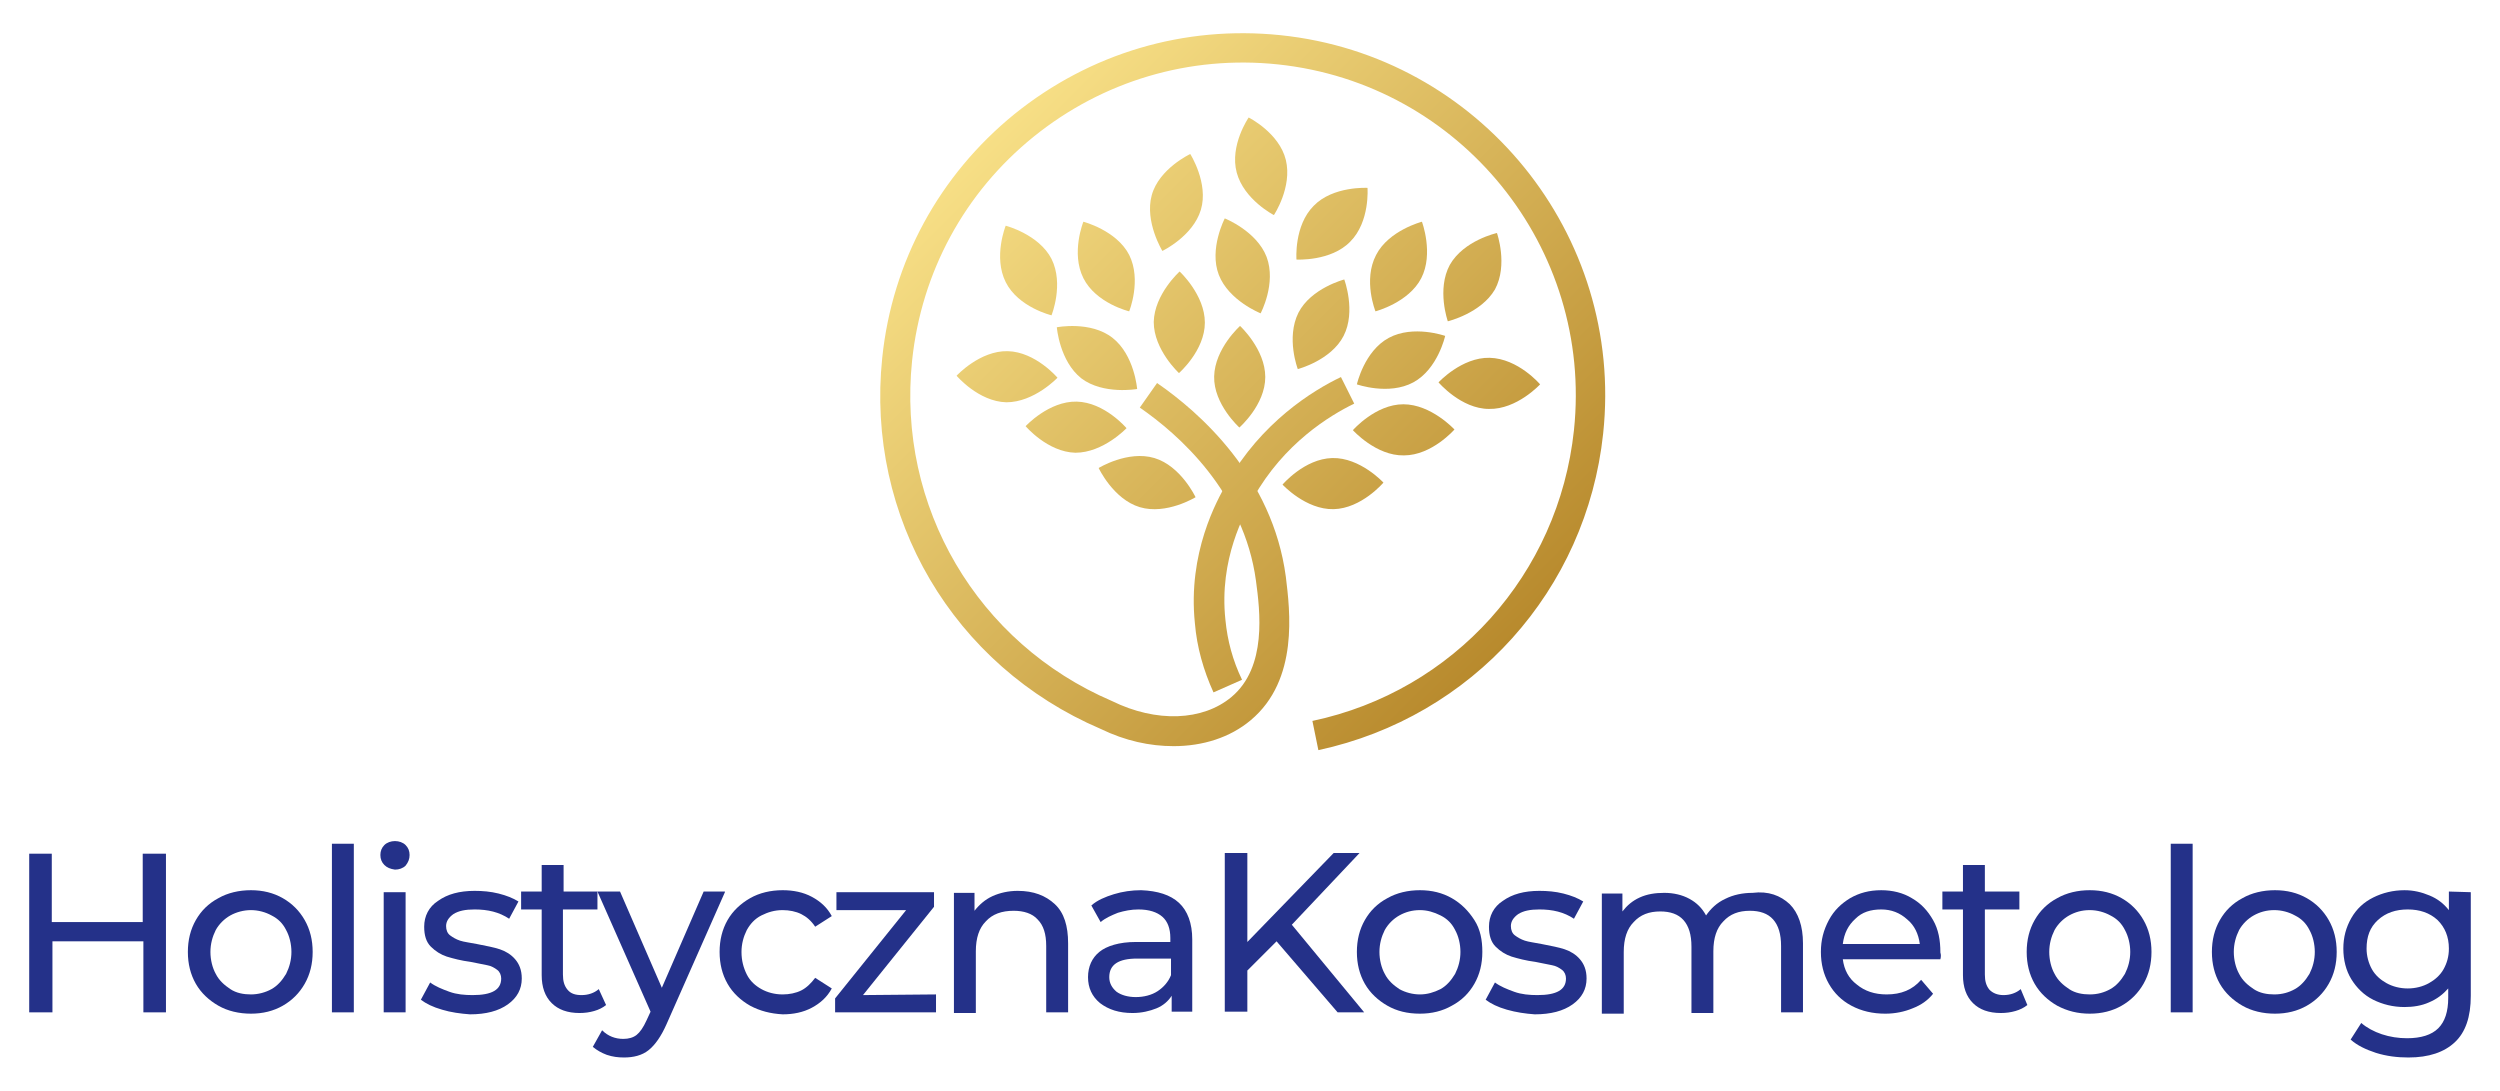 <?xml version="1.0" encoding="utf-8"?>
<!-- Generator: Adobe Illustrator 27.0.0, SVG Export Plug-In . SVG Version: 6.00 Build 0)  -->
<svg version="1.1" id="Layer_1" xmlns="http://www.w3.org/2000/svg" xmlns:xlink="http://www.w3.org/1999/xlink" x="0px" y="0px"
	 viewBox="0 0 376.6 164.3" style="enable-background:new 0 0 376.6 164.3;" xml:space="preserve">
<style type="text/css">
	.st0{fill:#243189;}
	.st1{fill:url(#SVGID_1_);}
	.st2{fill:url(#SVGID_00000049902349404888256290000015097910733427179690_);}
	.st3{fill:url(#SVGID_00000003096616414583517600000000044160006724214163_);}
	.st4{fill:url(#SVGID_00000020381041685486469590000001569360510948131214_);}
	.st5{fill:url(#SVGID_00000028307747601258018240000014306884488973276831_);}
	.st6{fill:url(#SVGID_00000115487037288437606670000018303434586144709796_);}
	.st7{fill:url(#SVGID_00000029760983709927259770000014287560700241825164_);}
	.st8{fill:url(#SVGID_00000003063522703712922380000006626811235349455022_);}
	.st9{fill:url(#SVGID_00000047749417541723254240000011322194435013865890_);}
	.st10{fill:url(#SVGID_00000007393278436754968170000015116863626314430114_);}
	.st11{fill:url(#SVGID_00000181801665118514577630000011649705938035810731_);}
	.st12{fill:url(#SVGID_00000099636196936019223570000005274212620393010879_);}
	.st13{fill:url(#SVGID_00000016766320927249488860000016622679261212434308_);}
	.st14{fill:url(#SVGID_00000101812982883573631550000007386034599725292710_);}
	.st15{fill:url(#SVGID_00000047053425024490403720000004441561431389480371_);}
	.st16{fill:url(#SVGID_00000126311210458406923900000010746059476551915412_);}
	.st17{fill:url(#SVGID_00000144339025891944486440000012445091034407147959_);}
	.st18{fill:url(#SVGID_00000092430673414746236560000008847368705195766658_);}
	.st19{fill:url(#SVGID_00000173876752873001446400000006778152686641637296_);}
	.st20{fill:url(#SVGID_00000090974613351681424260000005963762997987896471_);}
	.st21{fill:url(#SVGID_00000011016528671507175930000015801169392744054931_);}
	.st22{fill:url(#SVGID_00000081621827565523278640000016866676744809933957_);}
</style>
<g>
	<g>
		<g>
			<path class="st0" d="M25,128.6v23.9h-3.4v-10.7H7.9v10.7H4.4v-23.9h3.4v10.3h13.7v-10.3H25z"/>
			<path class="st0" d="M32.9,151.5c-1.4-0.8-2.6-1.9-3.4-3.3s-1.2-3-1.2-4.8s0.4-3.4,1.2-4.8s1.9-2.5,3.4-3.3
				c1.4-0.8,3.1-1.2,4.9-1.2s3.4,0.4,4.8,1.2c1.4,0.8,2.5,1.9,3.3,3.3s1.2,3,1.2,4.8s-0.4,3.4-1.2,4.8s-1.9,2.5-3.3,3.3
				c-1.4,0.8-3,1.2-4.8,1.2S34.3,152.3,32.9,151.5z M40.9,149c0.9-0.5,1.6-1.3,2.2-2.3c0.5-1,0.8-2.1,0.8-3.3s-0.3-2.4-0.8-3.3
				c-0.5-1-1.2-1.7-2.2-2.2c-0.9-0.5-2-0.8-3.1-0.8s-2.2,0.3-3.1,0.8s-1.7,1.3-2.2,2.2c-0.5,1-0.8,2.1-0.8,3.3s0.3,2.4,0.8,3.3
				c0.5,1,1.3,1.7,2.2,2.3s2,0.8,3.1,0.8S40,149.5,40.9,149z"/>
			<path class="st0" d="M50,127.1h3.3v25.4H50V127.1z"/>
			<path class="st0" d="M57.9,130.3c-0.4-0.4-0.6-0.9-0.6-1.5s0.2-1.1,0.6-1.5s1-0.6,1.6-0.6c0.6,0,1.2,0.2,1.6,0.6
				c0.4,0.4,0.6,0.9,0.6,1.5c0,0.6-0.2,1.1-0.6,1.6c-0.4,0.4-1,0.6-1.6,0.6C58.8,130.9,58.3,130.7,57.9,130.3z M57.8,134.4h3.3v18.1
				h-3.3V134.4z"/>
			<path class="st0" d="M66.6,152.1c-1.4-0.4-2.4-0.9-3.2-1.5l1.4-2.6c0.8,0.6,1.8,1,2.9,1.4s2.3,0.5,3.5,0.5c2.9,0,4.3-0.8,4.3-2.5
				c0-0.5-0.2-1-0.6-1.3s-0.9-0.6-1.5-0.7c-0.6-0.1-1.4-0.3-2.5-0.5c-1.5-0.2-2.6-0.5-3.6-0.8c-0.9-0.3-1.7-0.8-2.4-1.5
				c-0.7-0.7-1-1.7-1-3c0-1.6,0.7-3,2.1-3.9c1.4-1,3.2-1.5,5.5-1.5c1.2,0,2.4,0.1,3.6,0.4c1.2,0.3,2.2,0.7,3,1.2l-1.4,2.6
				c-1.5-1-3.2-1.4-5.2-1.4c-1.4,0-2.4,0.2-3.2,0.7c-0.7,0.5-1.1,1.1-1.1,1.8c0,0.6,0.2,1.1,0.6,1.4s0.9,0.6,1.5,0.8
				c0.6,0.2,1.5,0.3,2.5,0.5c1.5,0.3,2.6,0.5,3.5,0.8c0.9,0.3,1.7,0.8,2.3,1.5c0.6,0.7,1,1.6,1,2.9c0,1.6-0.7,2.9-2.1,3.9
				c-1.4,1-3.3,1.5-5.7,1.5C69.4,152.7,67.9,152.5,66.6,152.1z"/>
			<path class="st0" d="M91.3,151.4c-0.5,0.4-1.1,0.7-1.8,0.9c-0.7,0.2-1.4,0.3-2.2,0.3c-1.8,0-3.2-0.5-4.2-1.5
				c-1-1-1.5-2.4-1.5-4.2v-9.9h-3.1v-2.7h3.1v-4h3.3v4H90v2.7h-5.2v9.8c0,1,0.2,1.7,0.7,2.3s1.2,0.8,2.1,0.8c1,0,1.9-0.3,2.6-0.9
				L91.3,151.4z"/>
			<path class="st0" d="M109.2,134.4l-8.8,19.9c-0.8,1.8-1.7,3.1-2.7,3.9s-2.3,1.1-3.7,1.1c-0.9,0-1.7-0.1-2.6-0.4
				c-0.8-0.3-1.5-0.7-2.1-1.2l1.4-2.5c0.9,0.9,2,1.3,3.2,1.3c0.8,0,1.5-0.2,2-0.6c0.5-0.4,1-1.1,1.5-2.2l0.6-1.3l-8-18.1h3.4
				l6.3,14.5l6.3-14.5H109.2z"/>
			<path class="st0" d="M113,151.5c-1.4-0.8-2.6-1.9-3.4-3.3s-1.2-3-1.2-4.8s0.4-3.4,1.2-4.8s2-2.5,3.4-3.3c1.4-0.8,3.1-1.2,4.9-1.2
				c1.6,0,3.1,0.3,4.4,1c1.3,0.7,2.3,1.6,3,2.9l-2.5,1.6c-0.6-0.9-1.3-1.5-2.1-1.9c-0.8-0.4-1.8-0.6-2.8-0.6c-1.2,0-2.2,0.3-3.2,0.8
				s-1.7,1.3-2.2,2.2c-0.5,1-0.8,2.1-0.8,3.3c0,1.3,0.3,2.4,0.8,3.4c0.5,1,1.3,1.7,2.2,2.2c0.9,0.5,2,0.8,3.2,0.8c1,0,2-0.2,2.8-0.6
				c0.8-0.4,1.5-1.1,2.1-1.9l2.5,1.6c-0.7,1.3-1.7,2.2-3,2.9s-2.8,1-4.4,1C116.1,152.7,114.5,152.3,113,151.5z"/>
			<path class="st0" d="M141,149.8v2.7h-15.2v-2.1l10.7-13.3h-10.5v-2.7h14.7v2.2l-10.7,13.3L141,149.8L141,149.8z"/>
			<path class="st0" d="M158.9,136.2c1.4,1.3,2,3.3,2,5.9v10.4h-3.3v-10c0-1.8-0.4-3.1-1.3-4c-0.8-0.9-2.1-1.3-3.6-1.3
				c-1.8,0-3.2,0.5-4.2,1.6c-1,1-1.5,2.5-1.5,4.5v9.3h-3.3v-18.1h3.1v2.7c0.7-0.9,1.6-1.7,2.7-2.2c1.1-0.5,2.4-0.8,3.8-0.8
				C155.7,134.2,157.5,134.9,158.9,136.2z"/>
			<path class="st0" d="M177.6,136c1.3,1.2,2,3.1,2,5.5v10.9h-3.1v-2.4c-0.5,0.8-1.3,1.5-2.3,1.9s-2.2,0.7-3.6,0.7
				c-2,0-3.6-0.5-4.9-1.5c-1.2-1-1.8-2.3-1.8-3.9s0.6-2.9,1.7-3.8s3-1.5,5.5-1.5h5.2v-0.6c0-1.4-0.4-2.5-1.2-3.2s-2-1.1-3.6-1.1
				c-1.1,0-2.1,0.2-3.1,0.5c-1,0.4-1.9,0.8-2.6,1.4l-1.4-2.5c0.9-0.8,2.1-1.3,3.4-1.7s2.7-0.6,4.1-0.6
				C174.4,134.2,176.3,134.8,177.6,136z M174.4,149.3c0.9-0.6,1.6-1.4,2-2.4v-2.5h-5.1c-2.8,0-4.2,0.9-4.2,2.8
				c0,0.9,0.4,1.6,1.1,2.2c0.7,0.5,1.7,0.8,2.9,0.8S173.5,149.9,174.4,149.3z"/>
			<path class="st0" d="M192.3,141.8l-4.4,4.4v6.2h-3.4v-23.9h3.4v13.4l13-13.4h3.9l-10.2,10.8l10.9,13.2h-4L192.3,141.8z"/>
			<path class="st0" d="M209,151.5c-1.4-0.8-2.6-1.9-3.4-3.3s-1.2-3-1.2-4.8s0.4-3.4,1.2-4.8s1.9-2.5,3.4-3.3
				c1.4-0.8,3.1-1.2,4.9-1.2c1.8,0,3.4,0.4,4.8,1.2c1.4,0.8,2.5,1.9,3.4,3.3s1.2,3,1.2,4.8s-0.4,3.4-1.2,4.8s-1.9,2.5-3.4,3.3
				c-1.4,0.8-3,1.2-4.8,1.2C212,152.7,210.4,152.3,209,151.5z M217,149c0.9-0.5,1.6-1.3,2.2-2.3c0.5-1,0.8-2.1,0.8-3.3
				s-0.3-2.4-0.8-3.3c-0.5-1-1.2-1.7-2.2-2.2s-2-0.8-3.1-0.8c-1.2,0-2.2,0.3-3.1,0.8c-0.9,0.5-1.7,1.3-2.2,2.2
				c-0.5,1-0.8,2.1-0.8,3.3s0.3,2.4,0.8,3.3c0.5,1,1.3,1.7,2.2,2.3c0.9,0.5,2,0.8,3.1,0.8C215,149.8,216,149.5,217,149z"/>
			<path class="st0" d="M227,152.1c-1.4-0.4-2.4-0.9-3.2-1.5l1.4-2.6c0.8,0.6,1.8,1,2.9,1.4s2.3,0.5,3.5,0.5c2.9,0,4.3-0.8,4.3-2.5
				c0-0.5-0.2-1-0.6-1.3c-0.4-0.3-0.9-0.6-1.5-0.7c-0.6-0.1-1.4-0.3-2.5-0.5c-1.5-0.2-2.6-0.5-3.6-0.8c-0.9-0.3-1.7-0.8-2.4-1.5
				c-0.7-0.7-1-1.7-1-3c0-1.6,0.7-3,2.1-3.9c1.4-1,3.2-1.5,5.5-1.5c1.2,0,2.4,0.1,3.6,0.4c1.2,0.3,2.2,0.7,3,1.2l-1.4,2.6
				c-1.5-1-3.2-1.4-5.2-1.4c-1.4,0-2.4,0.2-3.2,0.7c-0.7,0.5-1.1,1.1-1.1,1.8c0,0.6,0.2,1.1,0.6,1.4s0.9,0.6,1.5,0.8
				c0.6,0.2,1.5,0.3,2.5,0.5c1.5,0.3,2.6,0.5,3.5,0.8s1.7,0.8,2.3,1.5c0.6,0.7,1,1.6,1,2.9c0,1.6-0.7,2.9-2.1,3.9s-3.3,1.5-5.7,1.5
				C229.8,152.7,228.4,152.5,227,152.1z"/>
			<path class="st0" d="M269.6,136.2c1.3,1.3,2,3.3,2,5.9v10.4h-3.3v-10c0-1.8-0.4-3.1-1.2-4s-2-1.3-3.5-1.3c-1.7,0-3,0.5-4,1.6
				c-1,1-1.5,2.5-1.5,4.5v9.3h-3.3v-10c0-1.8-0.4-3.1-1.2-4c-0.8-0.9-2-1.3-3.5-1.3c-1.7,0-3,0.5-4,1.6c-1,1-1.5,2.5-1.5,4.5v9.3
				h-3.3v-18.1h3.1v2.7c0.7-0.9,1.5-1.6,2.6-2.1s2.3-0.7,3.7-0.7c1.4,0,2.7,0.3,3.8,0.9c1.1,0.6,1.9,1.4,2.5,2.5
				c0.7-1,1.6-1.9,2.9-2.5c1.2-0.6,2.6-0.9,4.1-0.9C266.4,134.2,268.2,134.9,269.6,136.2z"/>
			<path class="st0" d="M292.3,144.5h-14.7c0.2,1.6,0.9,2.9,2.1,3.8c1.2,1,2.7,1.5,4.5,1.5c2.2,0,3.9-0.7,5.2-2.2l1.8,2.1
				c-0.8,1-1.8,1.7-3.1,2.2c-1.2,0.5-2.6,0.8-4.1,0.8c-1.9,0-3.6-0.4-5.1-1.2c-1.5-0.8-2.6-1.9-3.4-3.3c-0.8-1.4-1.2-3-1.2-4.8
				c0-1.8,0.4-3.3,1.2-4.8s1.9-2.5,3.2-3.3c1.4-0.8,2.9-1.2,4.7-1.2c1.7,0,3.3,0.4,4.6,1.2c1.4,0.8,2.4,1.9,3.2,3.3
				c0.8,1.4,1.1,3,1.1,4.9C292.4,143.8,292.4,144.1,292.3,144.5z M279.5,138.4c-1.1,1-1.7,2.2-1.9,3.8h11.6
				c-0.2-1.5-0.8-2.8-1.9-3.7c-1.1-1-2.4-1.5-3.9-1.5C281.8,137,280.5,137.4,279.5,138.4z"/>
			<path class="st0" d="M305.4,151.4c-0.5,0.4-1.1,0.7-1.8,0.9c-0.7,0.2-1.4,0.3-2.2,0.3c-1.8,0-3.2-0.5-4.2-1.5
				c-1-1-1.5-2.4-1.5-4.2v-9.9h-3.1v-2.7h3.1v-4h3.3v4h5.2v2.7H299v9.8c0,1,0.2,1.7,0.7,2.3c0.5,0.5,1.2,0.8,2.1,0.8
				c1,0,1.9-0.3,2.6-0.9L305.4,151.4z"/>
			<path class="st0" d="M309.9,151.5c-1.4-0.8-2.6-1.9-3.4-3.3s-1.2-3-1.2-4.8s0.4-3.4,1.2-4.8s1.9-2.5,3.4-3.3
				c1.4-0.8,3.1-1.2,4.9-1.2s3.4,0.4,4.8,1.2c1.4,0.8,2.5,1.9,3.3,3.3s1.2,3,1.2,4.8s-0.4,3.4-1.2,4.8s-1.9,2.5-3.3,3.3
				c-1.4,0.8-3,1.2-4.8,1.2S311.4,152.3,309.9,151.5z M317.9,149c0.9-0.5,1.6-1.3,2.2-2.3c0.5-1,0.8-2.1,0.8-3.3s-0.3-2.4-0.8-3.3
				c-0.5-1-1.2-1.7-2.2-2.2c-0.9-0.5-2-0.8-3.1-0.8c-1.2,0-2.2,0.3-3.1,0.8s-1.7,1.3-2.2,2.2c-0.5,1-0.8,2.1-0.8,3.3
				s0.3,2.4,0.8,3.3c0.5,1,1.3,1.7,2.2,2.3s2,0.8,3.1,0.8C316,149.8,317,149.5,317.9,149z"/>
			<path class="st0" d="M327,127.1h3.3v25.4H327V127.1z"/>
			<path class="st0" d="M337.8,151.5c-1.4-0.8-2.6-1.9-3.4-3.3s-1.2-3-1.2-4.8s0.4-3.4,1.2-4.8s1.9-2.5,3.4-3.3
				c1.4-0.8,3.1-1.2,4.9-1.2s3.4,0.4,4.8,1.2c1.4,0.8,2.5,1.9,3.3,3.3s1.2,3,1.2,4.8s-0.4,3.4-1.2,4.8s-1.9,2.5-3.3,3.3
				c-1.4,0.8-3,1.2-4.8,1.2S339.2,152.3,337.8,151.5z M345.7,149c0.9-0.5,1.6-1.3,2.2-2.3c0.5-1,0.8-2.1,0.8-3.3s-0.3-2.4-0.8-3.3
				c-0.5-1-1.2-1.7-2.2-2.2c-0.9-0.5-2-0.8-3.1-0.8c-1.2,0-2.2,0.3-3.1,0.8s-1.7,1.3-2.2,2.2c-0.5,1-0.8,2.1-0.8,3.3
				s0.3,2.4,0.8,3.3c0.5,1,1.3,1.7,2.2,2.3s2,0.8,3.1,0.8C343.8,149.8,344.8,149.5,345.7,149z"/>
			<path class="st0" d="M372.2,134.4V150c0,3.2-0.8,5.5-2.4,7c-1.6,1.5-3.9,2.3-7,2.3c-1.7,0-3.3-0.2-4.9-0.7
				c-1.5-0.5-2.8-1.1-3.8-2l1.6-2.5c0.8,0.7,1.9,1.3,3.1,1.7s2.5,0.6,3.8,0.6c2.1,0,3.7-0.5,4.7-1.5c1-1,1.5-2.5,1.5-4.6v-1.4
				c-0.8,0.9-1.7,1.6-2.9,2.1c-1.1,0.5-2.4,0.7-3.7,0.7c-1.7,0-3.3-0.4-4.7-1.1c-1.4-0.7-2.5-1.8-3.3-3.1s-1.2-2.9-1.2-4.6
				s0.4-3.2,1.2-4.6s1.9-2.4,3.3-3.1c1.4-0.7,3-1.1,4.7-1.1c1.4,0,2.6,0.3,3.8,0.8c1.2,0.5,2.1,1.2,2.9,2.2v-2.8L372.2,134.4
				L372.2,134.4z M365.9,148.1c0.9-0.5,1.7-1.2,2.2-2.1c0.5-0.9,0.8-1.9,0.8-3.1c0-1.8-0.6-3.2-1.7-4.3c-1.2-1.1-2.7-1.6-4.5-1.6
				c-1.8,0-3.3,0.5-4.5,1.6c-1.2,1.1-1.7,2.5-1.7,4.3c0,1.1,0.3,2.2,0.8,3.1c0.5,0.9,1.3,1.6,2.2,2.1s2,0.8,3.2,0.8
				C363.9,148.9,365,148.6,365.9,148.1z"/>
		</g>
	</g>
	<g>
		<g>
			
				<linearGradient id="SVGID_1_" gradientUnits="userSpaceOnUse" x1="148.564" y1="142.898" x2="225.831" y2="65.631" gradientTransform="matrix(1 0 0 -1 0 163.89)">
				<stop  offset="0" style="stop-color:#F7DF86"/>
				<stop  offset="1" style="stop-color:#B88A2D"/>
			</linearGradient>
			<path class="st1" d="M192.9,5.3c-14.5-1.5-28.7,2.7-40.1,11.9c-11.3,9.2-18.4,22.2-19.9,36.7c-2.5,24,10.7,46.4,32.9,55.9
				c3.7,1.8,7.4,2.6,11,2.6c4.4,0,8.5-1.3,11.6-3.9c7.3-6.1,5.9-16.6,5.3-21.6c-2-15.1-13-24.8-19.4-29.2l-2.6,3.7
				c5.8,4,15.7,12.7,17.5,26.1c0.6,4.5,1.7,13-3.7,17.5c-4.3,3.6-11.3,3.9-18,0.6c-20.3-8.7-32.4-29.3-30.1-51.3
				c1.4-13.3,7.9-25.3,18.3-33.7c10.4-8.4,23.5-12.3,36.8-10.9c27.5,2.9,47.5,27.6,44.6,55.1c-2.3,21.7-18.1,39.3-39.4,43.8l0.9,4.4
				c23.2-5,40.4-24.1,42.9-47.7C244.7,35.3,222.8,8.4,192.9,5.3z"/>
			<g>
				
					<linearGradient id="SVGID_00000036213130486412405510000008092655528795064236_" gradientUnits="userSpaceOnUse" x1="140.69" y1="135.024" x2="217.957" y2="57.757" gradientTransform="matrix(1 0 0 -1 0 163.89)">
					<stop  offset="0" style="stop-color:#F7DF86"/>
					<stop  offset="1" style="stop-color:#B88A2D"/>
				</linearGradient>
				<path style="fill:url(#SVGID_00000036213130486412405510000008092655528795064236_);" d="M182.8,104.3
					c-1.5-3.3-2.5-6.8-2.8-10.4c-1.1-10.6,3.3-18.5,4.8-21.1c5.2-9.2,13-14,17.2-16l2,4c-3.7,1.8-10.6,6-15.2,14.2
					c-1.3,2.3-5.2,9.2-4.2,18.4c0.3,3.1,1.1,6.1,2.5,9L182.8,104.3z"/>
			</g>
			<g>
				
					<linearGradient id="SVGID_00000126310084229141357160000007460950507762701207_" gradientUnits="userSpaceOnUse" x1="209.49" y1="88.494" x2="209.49" y2="88.494" gradientTransform="matrix(1 0 0 -1 0 163.89)">
					<stop  offset="0" style="stop-color:#F7DF86"/>
					<stop  offset="1" style="stop-color:#B88A2D"/>
				</linearGradient>
				<path style="fill:url(#SVGID_00000126310084229141357160000007460950507762701207_);" d="M209.5,75.4"/>
			</g>
			<g>
				
					<linearGradient id="SVGID_00000026857987705994924780000011616792305908191648_" gradientUnits="userSpaceOnUse" x1="149.794" y1="144.129" x2="227.062" y2="66.861" gradientTransform="matrix(1 0 0 -1 0 163.89)">
					<stop  offset="0" style="stop-color:#F7DF86"/>
					<stop  offset="1" style="stop-color:#B88A2D"/>
				</linearGradient>
				<path style="fill:url(#SVGID_00000026857987705994924780000011616792305908191648_);" d="M182.9,56.7c0.1-4.2,3.9-7.6,3.9-7.6
					s3.8,3.5,3.8,7.7s-3.9,7.6-3.9,7.6S182.8,60.9,182.9,56.7z"/>
			</g>
			<g>
				
					<linearGradient id="SVGID_00000103240019821864210330000002212702911559930037_" gradientUnits="userSpaceOnUse" x1="167.288" y1="161.623" x2="244.556" y2="84.355" gradientTransform="matrix(1 0 0 -1 0 163.89)">
					<stop  offset="0" style="stop-color:#F7DF86"/>
					<stop  offset="1" style="stop-color:#B88A2D"/>
				</linearGradient>
				<path style="fill:url(#SVGID_00000103240019821864210330000002212702911559930037_);" d="M186.3,26c-1.1-4.1,1.8-8.3,1.8-8.3
					s4.6,2.3,5.6,6.4s-1.8,8.3-1.8,8.3S187.4,30.1,186.3,26z"/>
			</g>
			<g>
				
					<linearGradient id="SVGID_00000088101228582674594080000006991567928400946092_" gradientUnits="userSpaceOnUse" x1="149.341" y1="143.676" x2="226.609" y2="66.408" gradientTransform="matrix(1 0 0 -1 0 163.89)">
					<stop  offset="0" style="stop-color:#F7DF86"/>
					<stop  offset="1" style="stop-color:#B88A2D"/>
				</linearGradient>
				<path style="fill:url(#SVGID_00000088101228582674594080000006991567928400946092_);" d="M173.8,48.5c0.1-4.2,3.9-7.6,3.9-7.6
					s3.8,3.5,3.8,7.7s-3.9,7.6-3.9,7.6S173.8,52.7,173.8,48.5z"/>
			</g>
			<g>
				
					<linearGradient id="SVGID_00000183222794572242677390000017803222224210512300_" gradientUnits="userSpaceOnUse" x1="159.833" y1="154.168" x2="237.101" y2="76.9" gradientTransform="matrix(1 0 0 -1 0 163.89)">
					<stop  offset="0" style="stop-color:#F7DF86"/>
					<stop  offset="1" style="stop-color:#B88A2D"/>
				</linearGradient>
				<path style="fill:url(#SVGID_00000183222794572242677390000017803222224210512300_);" d="M195.6,47.1c1.9-3.7,6.9-5,6.9-5
					s1.8,4.8-0.1,8.5c-1.9,3.7-6.9,5-6.9,5S193.7,50.9,195.6,47.1z"/>
			</g>
			<g>
				
					<linearGradient id="SVGID_00000181051860818832371600000016354018018573186982_" gradientUnits="userSpaceOnUse" x1="170.008" y1="164.343" x2="247.276" y2="87.075" gradientTransform="matrix(1 0 0 -1 0 163.89)">
					<stop  offset="0" style="stop-color:#F7DF86"/>
					<stop  offset="1" style="stop-color:#B88A2D"/>
				</linearGradient>
				<path style="fill:url(#SVGID_00000181051860818832371600000016354018018573186982_);" d="M207.3,38.4c1.9-3.7,6.9-5,6.9-5
					s1.8,4.8-0.1,8.5c-1.9,3.7-6.9,5-6.9,5S205.3,42.2,207.3,38.4z"/>
			</g>
			<g>
				
					<linearGradient id="SVGID_00000005954556270700825710000014879740354424294304_" gradientUnits="userSpaceOnUse" x1="163.142" y1="157.476" x2="240.41" y2="80.209" gradientTransform="matrix(1 0 0 -1 0 163.89)">
					<stop  offset="0" style="stop-color:#F7DF86"/>
					<stop  offset="1" style="stop-color:#B88A2D"/>
				</linearGradient>
				<path style="fill:url(#SVGID_00000005954556270700825710000014879740354424294304_);" d="M209.2,50.9c3.7-2,8.5-0.3,8.5-0.3
					s-1.1,5-4.8,7c-3.7,2-8.5,0.3-8.5,0.3S205.5,52.9,209.2,50.9z"/>
			</g>
			<g>
				
					<linearGradient id="SVGID_00000142887525213225711260000000712460003378038952_" gradientUnits="userSpaceOnUse" x1="148.78" y1="143.115" x2="226.048" y2="65.847" gradientTransform="matrix(1 0 0 -1 0 163.89)">
					<stop  offset="0" style="stop-color:#F7DF86"/>
					<stop  offset="1" style="stop-color:#B88A2D"/>
				</linearGradient>
				<path style="fill:url(#SVGID_00000142887525213225711260000000712460003378038952_);" d="M200.9,76.7c4.2-0.1,7.5-4,7.5-4
					s-3.5-3.8-7.7-3.7s-7.5,4-7.5,4S196.7,76.8,200.9,76.7z"/>
			</g>
			<g>
				
					<linearGradient id="SVGID_00000049910512620744943590000008383100625046873006_" gradientUnits="userSpaceOnUse" x1="158.345" y1="152.679" x2="235.612" y2="75.411" gradientTransform="matrix(1 0 0 -1 0 163.89)">
					<stop  offset="0" style="stop-color:#F7DF86"/>
					<stop  offset="1" style="stop-color:#B88A2D"/>
				</linearGradient>
				<path style="fill:url(#SVGID_00000049910512620744943590000008383100625046873006_);" d="M190.8,38.7c-1.5-3.9-6.3-5.8-6.3-5.8
					s-2.4,4.6-0.9,8.5c1.5,3.9,6.3,5.8,6.3,5.8S192.3,42.7,190.8,38.7z"/>
			</g>
			<g>
				
					<linearGradient id="SVGID_00000083781959267020624270000004693982865660588943_" gradientUnits="userSpaceOnUse" x1="158.12" y1="152.454" x2="235.387" y2="75.187" gradientTransform="matrix(1 0 0 -1 0 163.89)">
					<stop  offset="0" style="stop-color:#F7DF86"/>
					<stop  offset="1" style="stop-color:#B88A2D"/>
				</linearGradient>
				<path style="fill:url(#SVGID_00000083781959267020624270000004693982865660588943_);" d="M180.9,31.6c1.2-4-1.6-8.4-1.6-8.4
					s-4.7,2.2-5.8,6.2s1.6,8.4,1.6,8.4S179.7,35.6,180.9,31.6z"/>
			</g>
			<g>
				
					<linearGradient id="SVGID_00000070802131737339881920000004785179313054201533_" gradientUnits="userSpaceOnUse" x1="134.821" y1="129.156" x2="212.089" y2="51.888" gradientTransform="matrix(1 0 0 -1 0 163.89)">
					<stop  offset="0" style="stop-color:#F7DF86"/>
					<stop  offset="1" style="stop-color:#B88A2D"/>
				</linearGradient>
				<path style="fill:url(#SVGID_00000070802131737339881920000004785179313054201533_);" d="M171.7,76.4c-4-1.2-6.2-5.9-6.2-5.9
					s4.4-2.7,8.4-1.5s6.2,5.9,6.2,5.9S175.7,77.6,171.7,76.4z"/>
			</g>
			<g>
				
					<linearGradient id="SVGID_00000105413086927698285640000004720718486976106925_" gradientUnits="userSpaceOnUse" x1="133.684" y1="128.019" x2="210.952" y2="50.751" gradientTransform="matrix(1 0 0 -1 0 163.89)">
					<stop  offset="0" style="stop-color:#F7DF86"/>
					<stop  offset="1" style="stop-color:#B88A2D"/>
				</linearGradient>
				<path style="fill:url(#SVGID_00000105413086927698285640000004720718486976106925_);" d="M162,68.2c-4.2-0.1-7.5-4-7.5-4
					s3.5-3.8,7.7-3.7c4.2,0.1,7.5,4,7.5,4S166.2,68.2,162,68.2z"/>
			</g>
			<g>
				
					<linearGradient id="SVGID_00000053510525224675397620000008252465587113858447_" gradientUnits="userSpaceOnUse" x1="132.257" y1="126.591" x2="209.524" y2="49.324" gradientTransform="matrix(1 0 0 -1 0 163.89)">
					<stop  offset="0" style="stop-color:#F7DF86"/>
					<stop  offset="1" style="stop-color:#B88A2D"/>
				</linearGradient>
				<path style="fill:url(#SVGID_00000053510525224675397620000008252465587113858447_);" d="M151.6,60.6c-4.2-0.1-7.5-4-7.5-4
					s3.5-3.8,7.7-3.7c4.2,0.1,7.5,4,7.5,4S155.8,60.6,151.6,60.6z"/>
			</g>
			<g>
				
					<linearGradient id="SVGID_00000036238938925388007540000002937413434468260004_" gradientUnits="userSpaceOnUse" x1="140.435" y1="134.769" x2="217.702" y2="57.502" gradientTransform="matrix(1 0 0 -1 0 163.89)">
					<stop  offset="0" style="stop-color:#F7DF86"/>
					<stop  offset="1" style="stop-color:#B88A2D"/>
				</linearGradient>
				<path style="fill:url(#SVGID_00000036238938925388007540000002937413434468260004_);" d="M162.9,57c-3.3-2.6-3.7-7.7-3.7-7.7
					s5.1-1,8.4,1.6s3.7,7.7,3.7,7.7S166.2,59.5,162.9,57z"/>
			</g>
			<g>
				
					<linearGradient id="SVGID_00000006695711878895244070000017781880653696857748_" gradientUnits="userSpaceOnUse" x1="148" y1="142.334" x2="225.267" y2="65.066" gradientTransform="matrix(1 0 0 -1 0 163.89)">
					<stop  offset="0" style="stop-color:#F7DF86"/>
					<stop  offset="1" style="stop-color:#B88A2D"/>
				</linearGradient>
				<path style="fill:url(#SVGID_00000006695711878895244070000017781880653696857748_);" d="M163.2,41.9c-1.9-3.8,0-8.5,0-8.5
					s5,1.3,6.9,5c1.9,3.8,0,8.5,0,8.5S165.1,45.7,163.2,41.9z"/>
			</g>
			<g>
				
					<linearGradient id="SVGID_00000078008832362831532680000014212629466616525991_" gradientUnits="userSpaceOnUse" x1="141.888" y1="136.222" x2="219.155" y2="58.954" gradientTransform="matrix(1 0 0 -1 0 163.89)">
					<stop  offset="0" style="stop-color:#F7DF86"/>
					<stop  offset="1" style="stop-color:#B88A2D"/>
				</linearGradient>
				<path style="fill:url(#SVGID_00000078008832362831532680000014212629466616525991_);" d="M151.5,42.5c-1.9-3.8,0-8.5,0-8.5
					s5,1.3,6.9,5c1.9,3.8,0,8.5,0,8.5S153.4,46.3,151.5,42.5z"/>
			</g>
			<g>
				
					<linearGradient id="SVGID_00000163071369392486992110000012497348113711038348_" gradientUnits="userSpaceOnUse" x1="168.073" y1="162.407" x2="245.34" y2="85.139" gradientTransform="matrix(1 0 0 -1 0 163.89)">
					<stop  offset="0" style="stop-color:#F7DF86"/>
					<stop  offset="1" style="stop-color:#B88A2D"/>
				</linearGradient>
				<path style="fill:url(#SVGID_00000163071369392486992110000012497348113711038348_);" d="M224.3,61.6c4.2,0.1,7.7-3.7,7.7-3.7
					s-3.3-3.9-7.6-4c-4.2-0.1-7.7,3.7-7.7,3.7S220.1,61.6,224.3,61.6z"/>
			</g>
			<g>
				
					<linearGradient id="SVGID_00000039848047663155886990000009023208446319663271_" gradientUnits="userSpaceOnUse" x1="174.82" y1="169.155" x2="252.088" y2="91.887" gradientTransform="matrix(1 0 0 -1 0 163.89)">
					<stop  offset="0" style="stop-color:#F7DF86"/>
					<stop  offset="1" style="stop-color:#B88A2D"/>
				</linearGradient>
				<path style="fill:url(#SVGID_00000039848047663155886990000009023208446319663271_);" d="M225.2,43.6c2-3.7,0.3-8.5,0.3-8.5
					s-5,1.1-7.1,4.8c-2,3.7-0.3,8.5-0.3,8.5S223.1,47.2,225.2,43.6z"/>
			</g>
			<g>
				
					<linearGradient id="SVGID_00000131363546118344879060000010410213136849728950_" gradientUnits="userSpaceOnUse" x1="168.228" y1="162.563" x2="245.496" y2="85.295" gradientTransform="matrix(1 0 0 -1 0 163.89)">
					<stop  offset="0" style="stop-color:#F7DF86"/>
					<stop  offset="1" style="stop-color:#B88A2D"/>
				</linearGradient>
				<path style="fill:url(#SVGID_00000131363546118344879060000010410213136849728950_);" d="M197.9,31c2.9-3,8.1-2.7,8.1-2.7
					s0.4,5.1-2.6,8.1c-2.9,3-8.1,2.7-8.1,2.7S194.9,34,197.9,31z"/>
			</g>
			<g>
				
					<linearGradient id="SVGID_00000124854887083936738360000005285735544867294344_" gradientUnits="userSpaceOnUse" x1="158.113" y1="152.448" x2="235.381" y2="75.18" gradientTransform="matrix(1 0 0 -1 0 163.89)">
					<stop  offset="0" style="stop-color:#F7DF86"/>
					<stop  offset="1" style="stop-color:#B88A2D"/>
				</linearGradient>
				<path style="fill:url(#SVGID_00000124854887083936738360000005285735544867294344_);" d="M211.5,68.6c4.2,0,7.6-3.9,7.6-3.9
					s-3.5-3.8-7.7-3.8s-7.6,3.9-7.6,3.9S207.3,68.7,211.5,68.6z"/>
			</g>
		</g>
	</g>
</g>
</svg>

